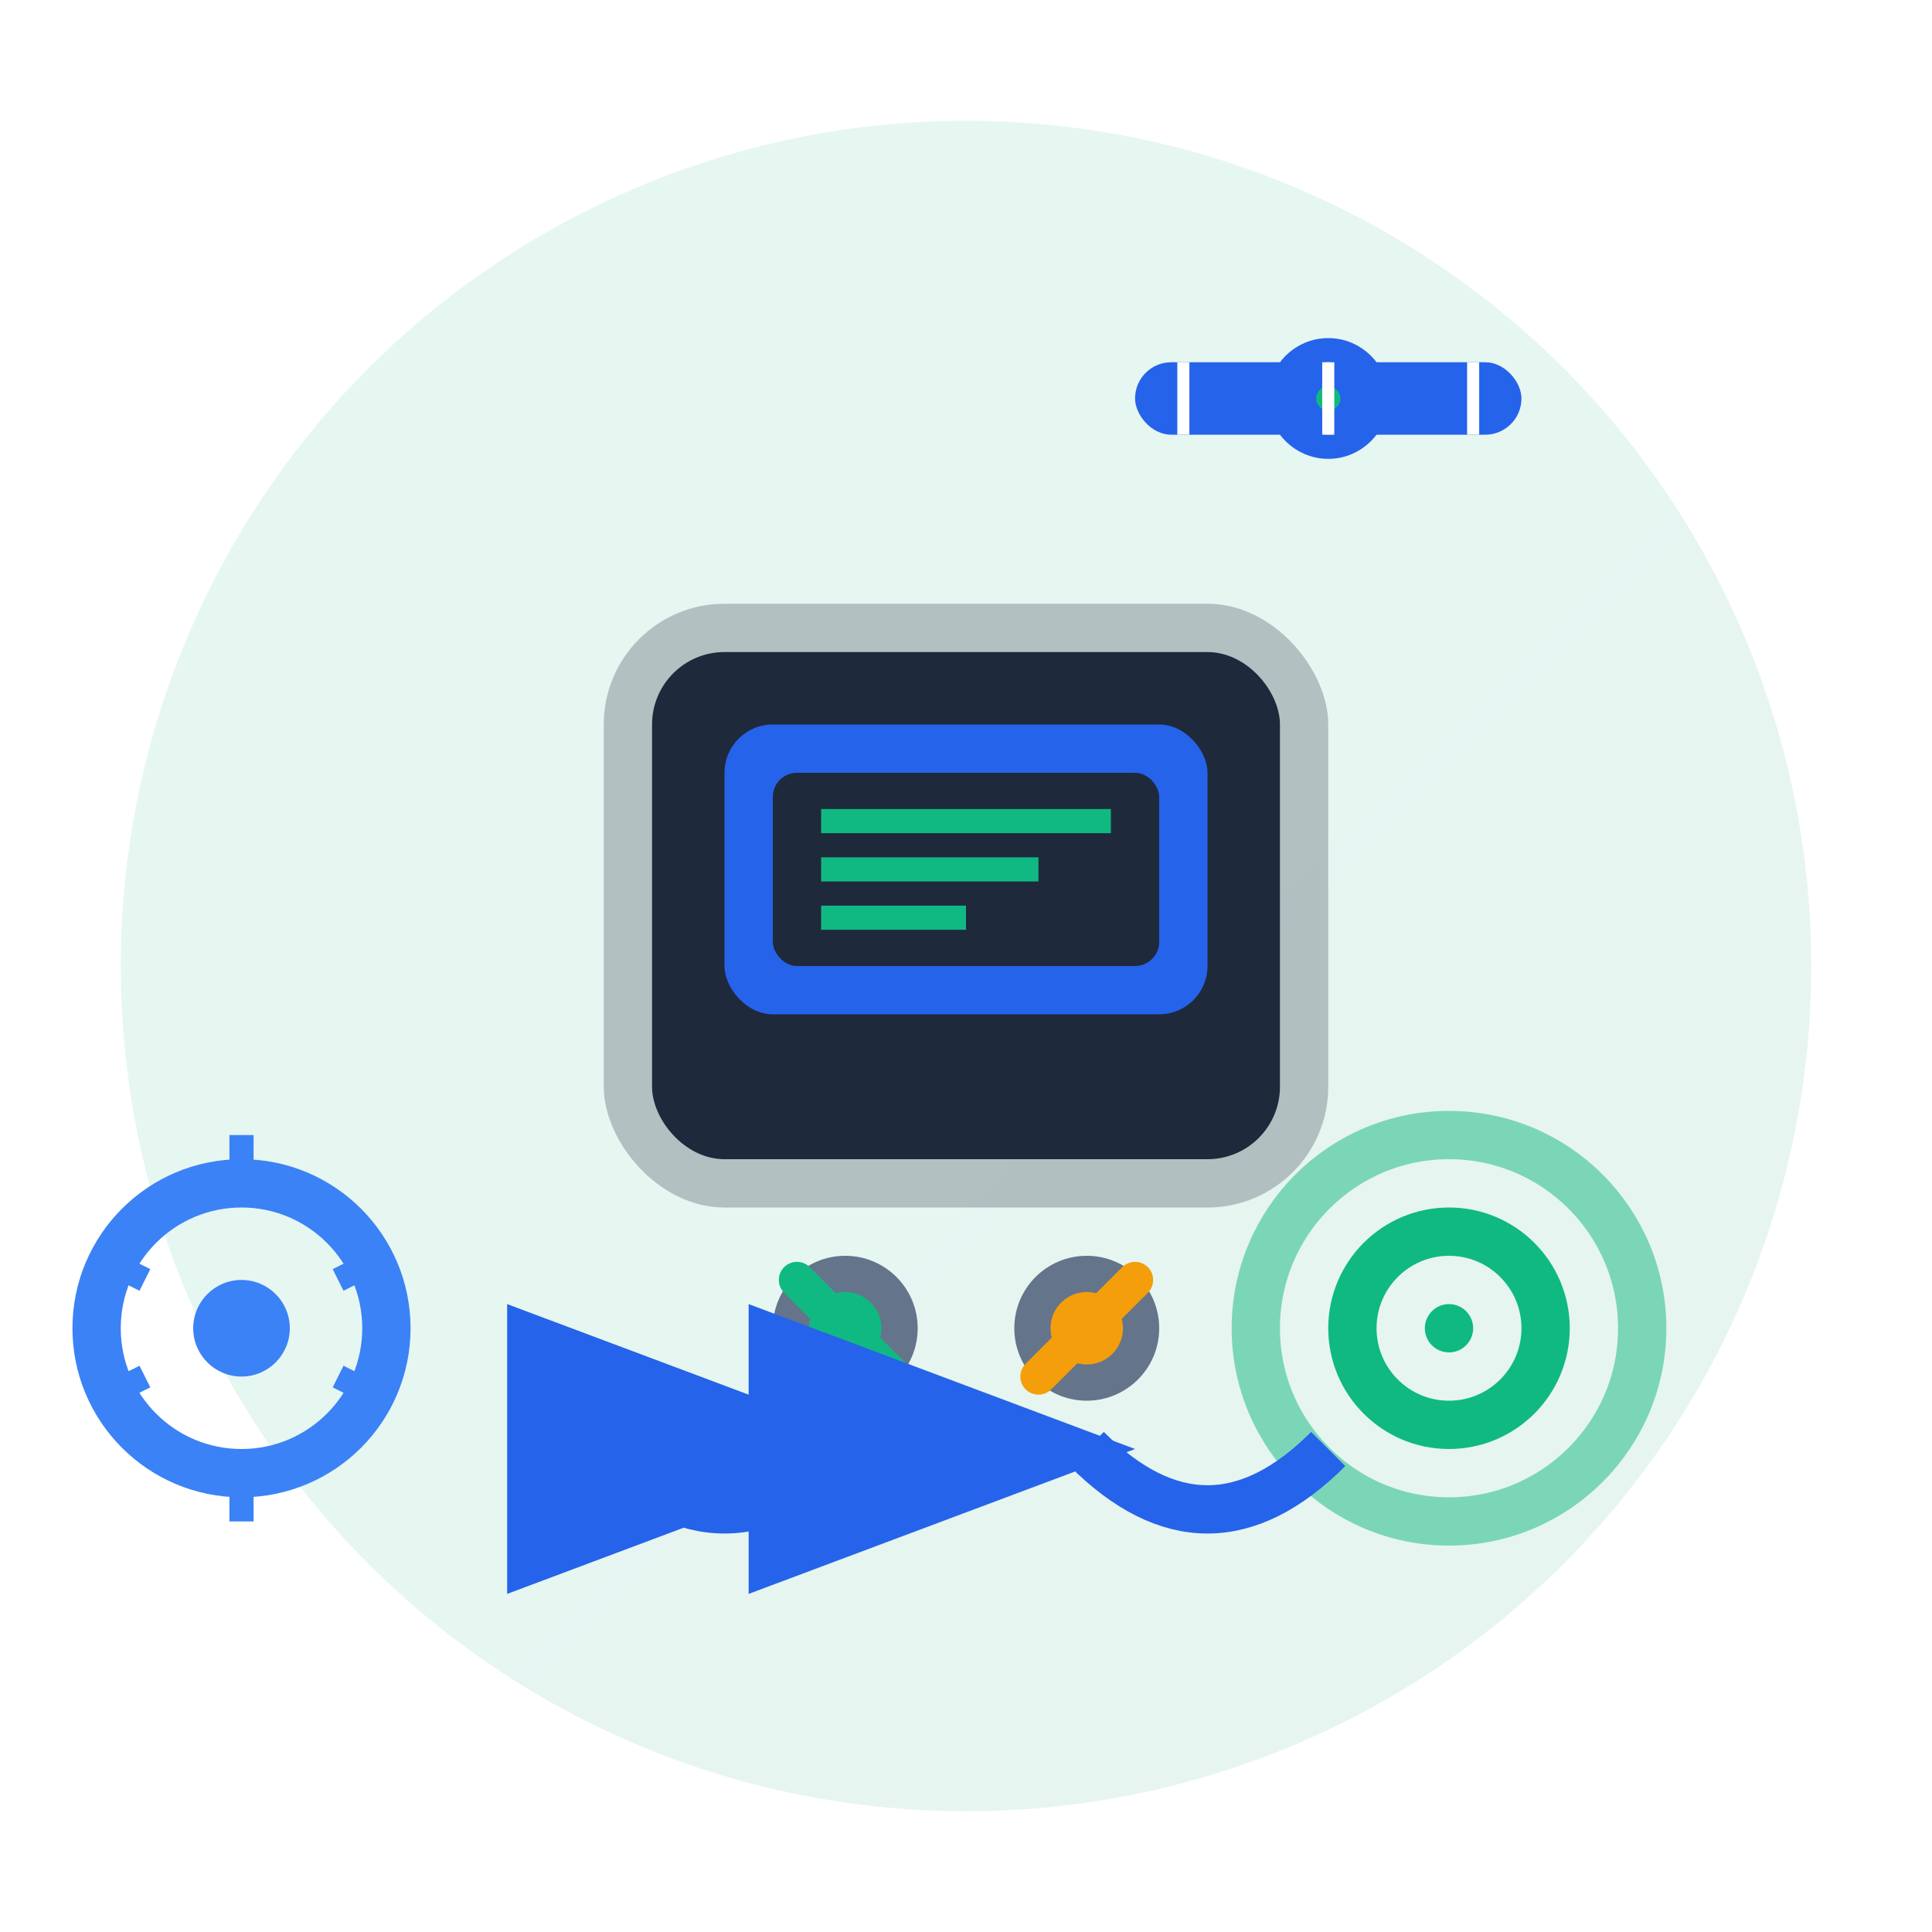 <svg width="80" height="80" viewBox="0 0 80 80" fill="none" xmlns="http://www.w3.org/2000/svg">
  <defs>
    <linearGradient id="serviceGradient2" x1="0%" y1="0%" x2="100%" y2="100%">
      <stop offset="0%" style="stop-color:#10B981;stop-opacity:1" />
      <stop offset="100%" style="stop-color:#059669;stop-opacity:1" />
    </linearGradient>
  </defs>
  
  <!-- Background circle -->
  <circle cx="40" cy="40" r="35" fill="url(#serviceGradient2)" opacity="0.1"/>
  
  <!-- Equipment outline -->
  <g transform="translate(15, 20)">
    <!-- Main equipment body -->
    <rect x="10" y="5" width="30" height="25" rx="5" fill="#374151" opacity="0.3"/>
    <rect x="12" y="7" width="26" height="21" rx="3" fill="#1E293B"/>
    
    <!-- Display/Console -->
    <rect x="15" y="10" width="20" height="12" rx="2" fill="#2563EB"/>
    <rect x="17" y="12" width="16" height="8" rx="1" fill="#1E293B"/>
    
    <!-- Digital readout lines -->
    <line x1="19" y1="14" x2="31" y2="14" stroke="#10B981" stroke-width="1"/>
    <line x1="19" y1="16" x2="28" y2="16" stroke="#10B981" stroke-width="1"/>
    <line x1="19" y1="18" x2="25" y2="18" stroke="#10B981" stroke-width="1"/>
    
    <!-- Control knobs -->
    <circle cx="20" cy="35" r="3" fill="#64748B"/>
    <circle cx="30" cy="35" r="3" fill="#64748B"/>
    <circle cx="20" cy="35" r="1.5" fill="#10B981"/>
    <circle cx="30" cy="35" r="1.5" fill="#F59E0B"/>
    
    <!-- Adjustment indicators -->
    <path d="M18 33 L22 37" stroke="#10B981" stroke-width="1.5" stroke-linecap="round"/>
    <path d="M32 33 L28 37" stroke="#F59E0B" stroke-width="1.5" stroke-linecap="round"/>
  </g>
  
  <!-- Calibration tool -->
  <g transform="translate(55, 15)">
    <!-- Level/measuring tool -->
    <rect x="-8" y="0" width="16" height="3" rx="1.5" fill="#2563EB"/>
    <circle cx="0" cy="1.5" r="2" stroke="#2563EB" stroke-width="1" fill="none"/>
    <circle cx="0" cy="1.5" r="0.5" fill="#10B981"/>
    
    <!-- Measurement marks -->
    <line x1="-6" y1="0" x2="-6" y2="3" stroke="white" stroke-width="0.5"/>
    <line x1="0" y1="0" x2="0" y2="3" stroke="white" stroke-width="0.5"/>
    <line x1="6" y1="0" x2="6" y2="3" stroke="white" stroke-width="0.5"/>
  </g>
  
  <!-- Settings/Gear icons -->
  <g transform="translate(10, 55)">
    <circle cx="0" cy="0" r="6" stroke="#3B82F6" stroke-width="2" fill="none"/>
    <circle cx="0" cy="0" r="2" fill="#3B82F6"/>
    <!-- Gear teeth -->
    <g stroke="#3B82F6" stroke-width="1">
      <line x1="0" y1="-8" x2="0" y2="-6"/>
      <line x1="6" y1="-3" x2="4" y2="-2"/>
      <line x1="6" y1="3" x2="4" y2="2"/>
      <line x1="0" y1="8" x2="0" y2="6"/>
      <line x1="-6" y1="3" x2="-4" y2="2"/>
      <line x1="-6" y1="-3" x2="-4" y2="-2"/>
    </g>
  </g>
  
  <!-- Precision indicators -->
  <g transform="translate(60, 55)">
    <!-- Target/precision symbol -->
    <circle cx="0" cy="0" r="8" stroke="#10B981" stroke-width="2" fill="none" opacity="0.5"/>
    <circle cx="0" cy="0" r="4" stroke="#10B981" stroke-width="2" fill="none"/>
    <circle cx="0" cy="0" r="1" fill="#10B981"/>
  </g>
  
  <!-- Adjustment arrows -->
  <path d="M25 60 Q30 65 35 60" stroke="#2563EB" stroke-width="2" fill="none" marker-end="url(#adjustArrow)"/>
  <path d="M55 60 Q50 65 45 60" stroke="#2563EB" stroke-width="2" fill="none" marker-end="url(#adjustArrow)"/>
  
  <defs>
    <marker id="adjustArrow" markerWidth="8" markerHeight="6" refX="7" refY="3" orient="auto">
      <polygon points="0 0, 8 3, 0 6" fill="#2563EB" />
    </marker>
  </defs>
</svg>
